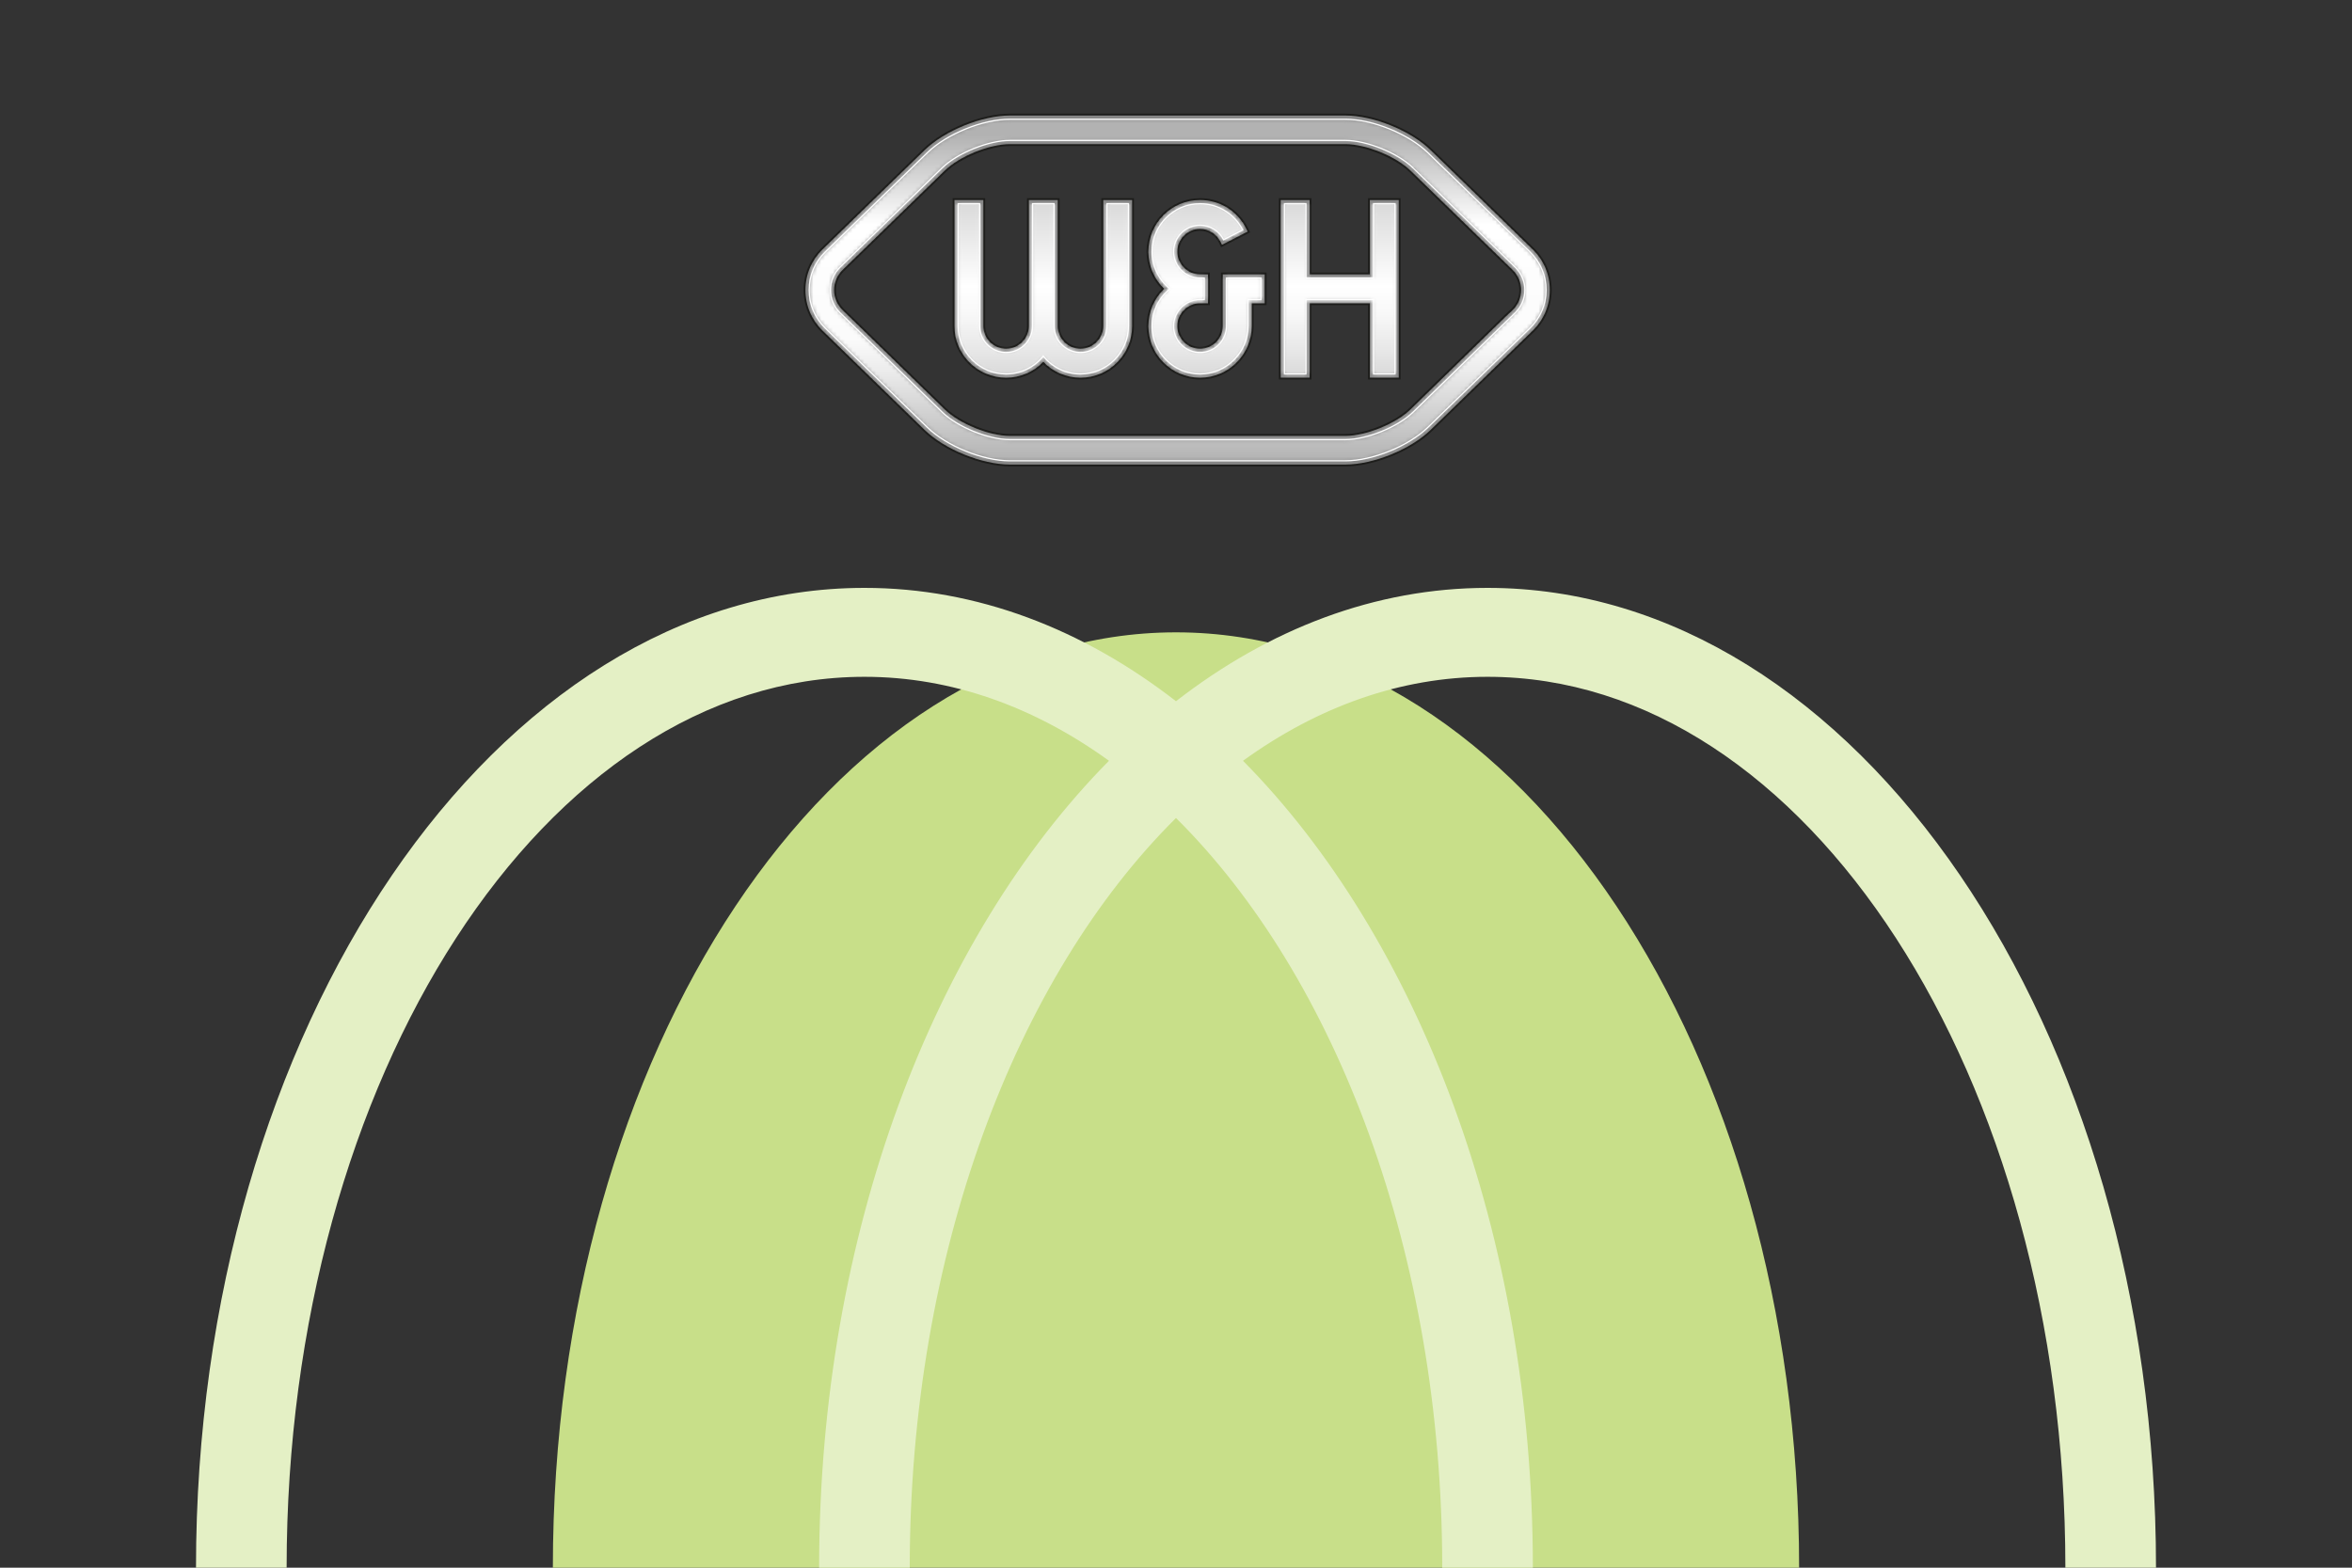 <svg width="600" height="400" viewBox="0 0 600 400" fill="none" xmlns="http://www.w3.org/2000/svg">
<rect x="0" y="0" width="600" height="400" fill="#333333" stroke="none"/>
<g clip-path="url(#clip0_402_2850)">
<path d="M299.998 638.657C387.789 638.657 458.958 531.807 458.958 400C458.958 268.194 387.789 161.344 299.998 161.344C212.207 161.344 141.037 268.194 141.037 400C141.037 531.807 212.207 638.657 299.998 638.657Z" fill="#C8DF89"/>
<path d="M379.477 150C350.787 150 323.749 160.487 299.998 178.915C276.248 160.487 249.209 150 220.519 150C126.496 150 50 262.149 50 400C50 537.852 126.496 650.001 220.519 650.001C249.209 650.001 276.248 639.513 299.999 621.086C323.749 639.513 350.788 650.001 379.478 650.001C473.507 650.001 550 537.852 550 400C550 262.149 473.506 150 379.477 150ZM299.998 591.284C259.188 550.815 232.078 480.221 232.078 400.001C232.078 319.781 259.188 249.185 299.998 208.717C340.808 249.185 367.918 319.779 367.918 400.001C367.918 480.223 340.808 550.815 299.998 591.284ZM73.118 400C73.118 274.66 139.243 172.689 220.519 172.689C242.809 172.689 263.943 180.399 282.901 194.115C238.279 239.248 208.961 314.683 208.961 400C208.961 485.317 238.279 560.752 282.901 605.885C263.942 619.602 242.808 627.312 220.519 627.312C139.243 627.312 73.118 525.339 73.118 400ZM379.477 627.312C357.188 627.312 336.054 619.601 317.096 605.885C361.718 560.752 391.036 485.317 391.036 400C391.036 314.684 361.717 239.248 317.095 194.115C336.054 180.398 357.188 172.689 379.477 172.689C460.757 172.689 526.882 274.66 526.882 400C526.882 525.341 460.757 627.312 379.477 627.312Z" fill="#E4F0C5"/>
<g clip-path="url(#clip1_402_2850)">
<path d="M311.469 83.188C311.469 86.121 309.085 88.511 306.134 88.52C304.711 88.52 303.371 87.969 302.365 86.965C301.356 85.952 300.801 84.611 300.801 83.188C300.801 80.249 303.193 77.856 306.134 77.856H308.63V69.54H306.134C303.216 69.54 300.825 67.166 300.804 64.211C300.804 62.786 301.359 61.447 302.363 60.441C303.371 59.433 304.711 58.877 306.134 58.877C308.169 58.877 310.057 60.071 310.944 61.919L311.504 63.092L318.909 59.292L318.356 58.174C316.029 53.481 311.347 50.564 306.138 50.564C298.612 50.564 292.489 56.686 292.489 64.211C292.489 67.783 293.88 71.168 296.347 73.698C293.88 76.23 292.489 79.617 292.489 83.188C292.489 90.714 298.61 96.836 306.134 96.836C313.657 96.836 319.778 90.714 319.778 83.188V77.856H323.1V69.54H311.469L311.469 83.188ZM280.967 83.188C280.967 86.13 278.576 88.52 275.64 88.52C272.697 88.52 270.304 86.13 270.304 83.188V50.564H261.992V83.188C261.992 86.13 259.6 88.52 256.661 88.52C253.719 88.52 251.328 86.13 251.328 83.188V50.564H243.016V83.188C243.016 90.714 249.138 96.836 256.661 96.836C260.235 96.836 263.618 95.443 266.146 92.974C268.676 95.443 272.062 96.836 275.637 96.836C283.16 96.836 289.281 90.714 289.281 83.188V50.564H280.967V83.188ZM348.978 69.545H334.559V50.565H326.249V96.833H334.559V77.858H348.978V96.833H357.29V50.565H348.978V69.545ZM391.282 63.266C391.054 63.045 365.247 37.944 365.247 37.944C360.093 32.929 350.423 29 343.228 29H257.605C250.413 29 240.74 32.929 235.584 37.944L209.548 63.269C206.615 66.121 205 69.931 205 74C205 78.069 206.615 81.882 209.548 84.733L235.584 110.057C240.738 115.074 250.41 119 257.605 119H343.228C350.42 119 360.092 115.074 365.25 110.057L391.287 84.733C394.217 81.885 395.831 78.073 395.831 74.003C395.833 69.933 394.218 66.121 391.282 63.266ZM385.532 78.815C383.99 80.116 378.986 85.18 359.496 104.14C355.88 107.659 348.278 110.748 343.228 110.748H257.605C252.555 110.748 244.953 107.659 241.337 104.14L215.3 78.815C213.979 77.533 213.252 75.825 213.252 74C213.252 72.18 213.979 70.468 215.3 69.183L241.338 43.857C244.955 40.341 252.555 37.252 257.605 37.252H343.228C348.278 37.252 355.876 40.341 359.497 43.862C359.73 44.084 385.535 69.183 385.532 69.183C386.852 70.468 387.581 72.18 387.581 74C387.581 75.825 386.852 77.533 385.532 78.815Z" fill="#1D1D1B"/>
<path d="M281.441 83.188C281.441 86.389 278.839 88.995 275.639 88.995C272.434 88.995 269.829 86.389 269.829 83.188V51.039H262.465V83.188C262.465 86.389 259.861 88.995 256.661 88.995C253.46 88.995 250.853 86.389 250.853 83.188V51.039H243.49V83.188C243.49 90.451 249.397 96.361 256.661 96.361C260.266 96.361 263.676 94.89 266.146 92.299C268.618 94.89 272.029 96.361 275.636 96.361C282.898 96.361 288.807 90.451 288.807 83.188V51.039H281.441L281.441 83.188ZM311.942 83.188C311.942 86.383 309.346 88.986 306.134 88.995C304.584 88.995 303.125 88.392 302.029 87.297C300.933 86.197 300.327 84.738 300.327 83.188C300.327 79.986 302.931 77.384 306.134 77.384H308.155V70.015H306.134C302.954 70.015 300.352 67.428 300.331 64.209C300.331 62.66 300.934 61.202 302.027 60.105C303.125 59.008 304.584 58.404 306.134 58.404C308.35 58.404 310.408 59.704 311.371 61.713L311.723 62.448L318.277 59.084L317.931 58.384C315.684 53.853 311.165 51.039 306.138 51.039C298.872 51.039 292.962 56.948 292.962 64.209C292.962 67.817 294.432 71.226 297.023 73.698C294.432 76.171 292.962 79.584 292.962 83.188C292.962 90.451 298.871 96.361 306.134 96.361C313.397 96.361 319.305 90.451 319.305 83.188V77.384H322.626V70.015H311.943L311.942 83.188ZM390.954 63.608C390.757 63.415 364.918 38.283 364.918 38.283C359.841 33.344 350.316 29.475 343.228 29.475H257.605C250.52 29.475 240.992 33.344 235.914 38.283L209.877 63.609C207.038 66.37 205.475 70.06 205.475 74C205.475 77.94 207.038 81.631 209.877 84.391L235.914 109.716C240.991 114.655 250.519 118.527 257.605 118.527H343.228C350.311 118.527 359.839 114.655 364.921 109.716L390.956 84.391C393.795 81.634 395.357 77.943 395.357 74.003C395.358 70.062 393.798 66.373 390.954 63.608ZM385.863 79.157C384.669 80.172 380.139 84.723 359.827 104.482C356.07 108.136 348.47 111.22 343.228 111.22H257.605C252.362 111.22 244.76 108.136 241.006 104.482L214.969 79.157C213.557 77.783 212.779 75.952 212.779 74C212.779 72.05 213.557 70.218 214.969 68.842L241.006 43.517C244.763 39.865 252.363 36.777 257.605 36.777H343.228C348.47 36.777 356.07 39.865 359.827 43.52C360.025 43.711 385.863 68.845 385.863 68.845C387.277 70.221 388.056 72.05 388.056 74C388.056 75.952 387.277 77.783 385.863 79.157ZM349.453 70.019H334.084V51.038H326.723V96.359H334.084V77.383H349.453V96.359H356.819V51.038H349.453V70.019Z" fill="#878787"/>
<mask id="mask0_402_2850" style="mask-type:luminance" maskUnits="userSpaceOnUse" x="206" y="30" width="189" height="88">
<path d="M312.893 83.189C312.893 86.902 309.872 89.932 306.133 89.944C304.331 89.944 302.633 89.244 301.356 87.968C300.081 86.689 299.378 84.99 299.378 83.189C299.378 79.464 302.408 76.432 306.133 76.432H307.207V70.964H306.133C302.435 70.964 299.407 67.955 299.381 64.209C299.381 62.408 300.083 60.712 301.356 59.432C302.633 58.157 304.331 57.453 306.133 57.453C308.661 57.453 311.006 58.903 312.155 61.159L317.01 58.667C314.902 54.543 310.75 51.988 306.138 51.988C299.396 51.988 293.913 57.472 293.913 64.209C293.913 67.839 295.517 71.252 298.312 73.576L298.457 73.697L298.312 73.82C295.517 76.145 293.913 79.559 293.913 83.189C293.913 89.929 299.395 95.413 306.133 95.413C312.872 95.413 318.355 89.929 318.355 83.189V76.432H321.675V70.964H312.893L312.893 83.189ZM282.39 83.189C282.39 86.914 279.362 89.944 275.638 89.944C271.911 89.944 268.88 86.914 268.88 83.189V51.988H263.415V83.189C263.415 86.914 260.385 89.944 256.661 89.944C252.934 89.944 249.906 86.914 249.906 83.189V51.988H244.439V83.189C244.439 89.929 249.921 95.412 256.661 95.412C260.288 95.412 263.703 93.805 266.024 91.01L266.147 90.865L266.269 91.01C268.59 93.805 272.005 95.412 275.637 95.412C282.374 95.412 287.856 89.929 287.856 83.189V51.988H282.391L282.39 83.189ZM390.405 64.334C390.362 64.334 381.646 55.877 364.256 38.964C359.334 34.176 350.098 30.424 343.228 30.424H257.606C250.736 30.424 241.5 34.176 236.575 38.964L210.539 64.29C207.886 66.871 206.422 70.32 206.422 74.001C206.422 77.682 207.886 81.131 210.539 83.712L236.575 109.036C241.498 113.826 250.734 117.578 257.606 117.578H343.228C350.096 117.578 359.334 113.826 364.258 109.036L390.293 83.712C392.945 81.133 394.408 77.683 394.408 74.002C394.411 70.321 392.948 66.871 390.405 64.334ZM386.524 79.838C386.41 79.946 360.747 104.909 360.489 105.16C356.582 108.961 348.681 112.17 343.227 112.17H257.606C252.153 112.17 244.247 108.961 240.345 105.16L214.308 79.835C212.709 78.284 211.829 76.212 211.829 74.001C211.829 71.791 212.709 69.719 214.308 68.162L240.345 42.838C244.25 39.038 252.152 35.829 257.606 35.829H343.228C348.678 35.829 356.579 39.038 360.375 42.793C360.419 42.793 369.136 51.249 386.527 68.162C388.123 69.719 389.003 71.791 389.003 74.001C389.003 76.211 388.123 78.284 386.524 79.838ZM350.401 70.968H333.136V51.988H327.673V95.411H333.136V76.434H350.401V95.411H355.867V51.988H350.401V70.968Z" fill="white"/>
</mask>
<g mask="url(#mask0_402_2850)">
<path d="M394.411 30.424H206.422V117.579H394.411V30.424Z" fill="url(#paint0_linear_402_2850)"/>
</g>
<mask id="mask1_402_2850" style="mask-type:luminance" maskUnits="userSpaceOnUse" x="244" y="51" width="112" height="45">
<path d="M312.893 83.189C312.893 86.902 309.872 89.932 306.133 89.944C304.331 89.944 302.633 89.244 301.356 87.968C300.081 86.689 299.378 84.99 299.378 83.189C299.378 79.464 302.408 76.432 306.133 76.432H307.207V70.964H306.133C302.435 70.964 299.407 67.955 299.381 64.209C299.381 62.408 300.083 60.712 301.356 59.432C302.633 58.157 304.331 57.453 306.133 57.453C308.661 57.453 311.006 58.903 312.155 61.159L317.01 58.667C314.902 54.543 310.75 51.988 306.138 51.988C299.396 51.988 293.913 57.472 293.913 64.209C293.913 67.839 295.517 71.252 298.312 73.576L298.457 73.697L298.312 73.82C295.517 76.145 293.913 79.559 293.913 83.189C293.913 89.929 299.395 95.413 306.133 95.413C312.872 95.413 318.355 89.929 318.355 83.189V76.432H321.675V70.964H312.893L312.893 83.189ZM282.39 83.189C282.39 86.914 279.362 89.944 275.638 89.944C271.911 89.944 268.88 86.914 268.88 83.189V51.988H263.415V83.189C263.415 86.914 260.385 89.944 256.661 89.944C252.934 89.944 249.906 86.914 249.906 83.189V51.988H244.439V83.189C244.439 89.929 249.921 95.412 256.661 95.412C260.288 95.412 263.703 93.805 266.024 91.01L266.147 90.865L266.269 91.01C268.59 93.805 272.005 95.412 275.637 95.412C282.374 95.412 287.856 89.929 287.856 83.189V51.988H282.39L282.39 83.189ZM350.401 70.968H333.136V51.988H327.673V95.411H333.136V76.434H350.401V95.411H355.867V51.988H350.401V70.968Z" fill="white"/>
</mask>
<g mask="url(#mask1_402_2850)">
<path d="M359.379 51.988H242.412V95.413H359.379V51.988Z" fill="url(#paint1_linear_402_2850)"/>
</g>
<path d="M283.465 51.829H282.233V83.187C282.233 86.825 279.274 89.787 275.64 89.787C271.999 89.787 269.039 86.825 269.039 83.187V51.829H263.256V83.187C263.256 86.825 260.297 89.787 256.661 89.787C253.022 89.787 250.063 86.825 250.063 83.187V51.829H244.28V83.187C244.28 90.015 249.836 95.57 256.661 95.57C260.38 95.57 263.811 93.925 266.147 91.11C268.484 93.925 271.916 95.57 275.637 95.57C282.461 95.57 288.016 90.015 288.016 83.187V51.829H283.465ZM287.699 53.06V83.187C287.699 89.841 282.287 95.255 275.637 95.255C272.052 95.255 268.683 93.669 266.39 90.907L266.146 90.614L265.903 90.907C263.613 93.669 260.242 95.255 256.661 95.255C250.009 95.255 244.597 89.841 244.597 83.187V52.145H249.745V83.187C249.745 87.002 252.848 90.104 256.661 90.104C260.471 90.104 263.573 87.002 263.573 83.187V52.145H268.721V83.187C268.721 87.002 271.825 90.104 275.64 90.104C279.448 90.104 282.549 87.002 282.549 83.187V52.145H287.699V53.06ZM312.735 83.187C312.735 86.819 309.785 89.775 306.158 89.787H306.134C304.372 89.787 302.715 89.1 301.468 87.856C300.224 86.606 299.536 84.95 299.536 83.187C299.536 79.55 302.498 76.591 306.134 76.591H307.363V70.806H306.134C302.513 70.806 299.563 67.872 299.539 64.256V64.21C299.539 62.449 300.225 60.792 301.468 59.544C302.715 58.299 304.374 57.614 306.134 57.614C308.755 57.614 311.02 59.151 312.083 61.372L317.221 58.737C315.198 54.654 310.996 51.829 306.138 51.829C299.309 51.829 293.754 57.386 293.754 64.21C293.754 67.931 295.398 71.361 298.212 73.697C295.398 76.036 293.754 79.467 293.754 83.187C293.754 90.015 299.309 95.57 306.134 95.57C312.959 95.57 318.515 90.015 318.515 83.187V76.591H321.833V70.806H312.735L312.735 83.187ZM313.052 71.123H321.517V76.275H318.199V83.187C318.199 89.841 312.786 95.255 306.134 95.255C299.481 95.255 294.07 89.841 294.07 83.187C294.07 79.607 295.653 76.237 298.413 73.941L298.706 73.697L298.413 73.455C295.653 71.162 294.07 67.793 294.07 64.21C294.07 57.559 299.483 52.145 306.138 52.145C310.639 52.145 314.694 54.609 316.797 58.598L312.222 60.946C311.022 58.719 308.666 57.296 306.134 57.296C304.288 57.296 302.551 58.016 301.244 59.322C299.94 60.63 299.223 62.364 299.223 64.257C299.249 68.043 302.348 71.122 306.134 71.122H307.048V76.275H306.134C302.322 76.275 299.22 79.376 299.22 83.187C299.22 85.03 299.94 86.769 301.244 88.08C302.554 89.383 304.288 90.104 306.158 90.104C309.959 90.092 313.052 86.99 313.052 83.187V71.123ZM351.474 51.829H350.244V70.808H333.294V51.829H327.515V95.568H333.294V76.591H350.244V95.568H356.027V51.829L351.474 51.829ZM355.711 53.06V95.251H350.561V76.276H332.979V95.251H327.831V52.145H332.979V71.126H350.561V52.145H355.711V53.06ZM390.405 64.176L364.366 38.85C359.42 34.036 350.134 30.265 343.228 30.265H257.605C250.702 30.265 241.415 34.036 236.465 38.85L210.429 64.176C207.743 66.79 206.265 70.276 206.265 74C206.265 77.727 207.744 81.216 210.429 83.827L236.465 109.152C241.412 113.964 250.698 117.736 257.605 117.736H343.228C350.134 117.736 359.42 113.964 364.367 109.152L390.405 83.827C393.09 81.216 394.567 77.727 394.567 74.003C394.567 70.276 393.09 66.79 390.405 64.176ZM390.183 83.597L364.15 108.922C359.248 113.687 350.06 117.419 343.228 117.419H257.605C250.771 117.419 241.583 113.687 236.686 108.922L210.65 83.598C208.025 81.047 206.581 77.638 206.581 74C206.581 70.362 208.025 66.953 210.65 64.403L236.686 39.077C241.585 34.314 250.773 30.583 257.605 30.583H343.228C350.063 30.583 359.25 34.314 364.145 39.077C385.82 60.16 389.516 63.754 390.219 64.368L390.186 64.403C392.808 66.953 394.253 70.365 394.25 74.003C394.25 77.641 392.806 81.05 390.183 83.597ZM360.56 42.76L360.597 42.724C356.666 38.9 348.713 35.67 343.228 35.67H257.605C252.12 35.67 244.164 38.9 240.235 42.724L214.197 68.048C212.569 69.635 211.67 71.75 211.67 74C211.67 76.256 212.569 78.368 214.197 79.951L240.235 105.275C244.163 109.099 252.117 112.331 257.605 112.331H343.228C348.713 112.331 356.669 109.099 360.598 105.275C360.857 105.024 386.491 80.088 386.633 79.951C388.264 78.368 389.164 76.256 389.164 74C389.164 71.75 388.264 69.635 386.636 68.051C364.96 46.967 361.266 43.373 360.56 42.76ZM386.415 79.724C386.412 79.724 360.377 105.048 360.377 105.048C356.496 108.825 348.644 112.012 343.228 112.012H257.605C252.189 112.012 244.335 108.825 240.455 105.048L214.419 79.724C212.851 78.202 211.988 76.168 211.988 74C211.988 71.837 212.851 69.803 214.419 68.275L240.455 42.95C244.335 39.176 252.189 35.986 257.605 35.986H343.228C348.644 35.986 356.496 39.176 360.376 42.95C360.377 42.95 386.417 68.278 386.417 68.278C387.983 69.803 388.846 71.837 388.846 74C388.846 76.168 387.983 78.201 386.415 79.724Z" fill="white"/>
</g>
</g>
<defs>
<linearGradient id="paint0_linear_402_2850" x1="300.418" y1="30.424" x2="300.418" y2="117.579" gradientUnits="userSpaceOnUse">
<stop stop-color="#B2B2B2"/>
<stop offset="0.046" stop-color="#B2B2B2"/>
<stop offset="0.308" stop-color="white"/>
<stop offset="0.642" stop-color="#FBFBFB"/>
<stop offset="0.735" stop-color="#ECECEC"/>
<stop offset="0.912" stop-color="#C6C6C6"/>
<stop offset="1" stop-color="#B2B2B2"/>
</linearGradient>
<linearGradient id="paint1_linear_402_2850" x1="300.904" y1="51.989" x2="300.904" y2="95.413" gradientUnits="userSpaceOnUse">
<stop stop-color="#DADADA"/>
<stop offset="0.484" stop-color="white"/>
<stop offset="0.648" stop-color="#F8F8F8"/>
<stop offset="0.875" stop-color="#E6E6E6"/>
<stop offset="1" stop-color="#DADADA"/>
</linearGradient>
<clipPath id="clip0_402_2850">
<rect width="600" height="400" fill="white"/>
</clipPath>
<clipPath id="clip1_402_2850">
<rect width="190.831" height="90" fill="white" transform="translate(205 29)"/>
</clipPath>
</defs>
</svg>
